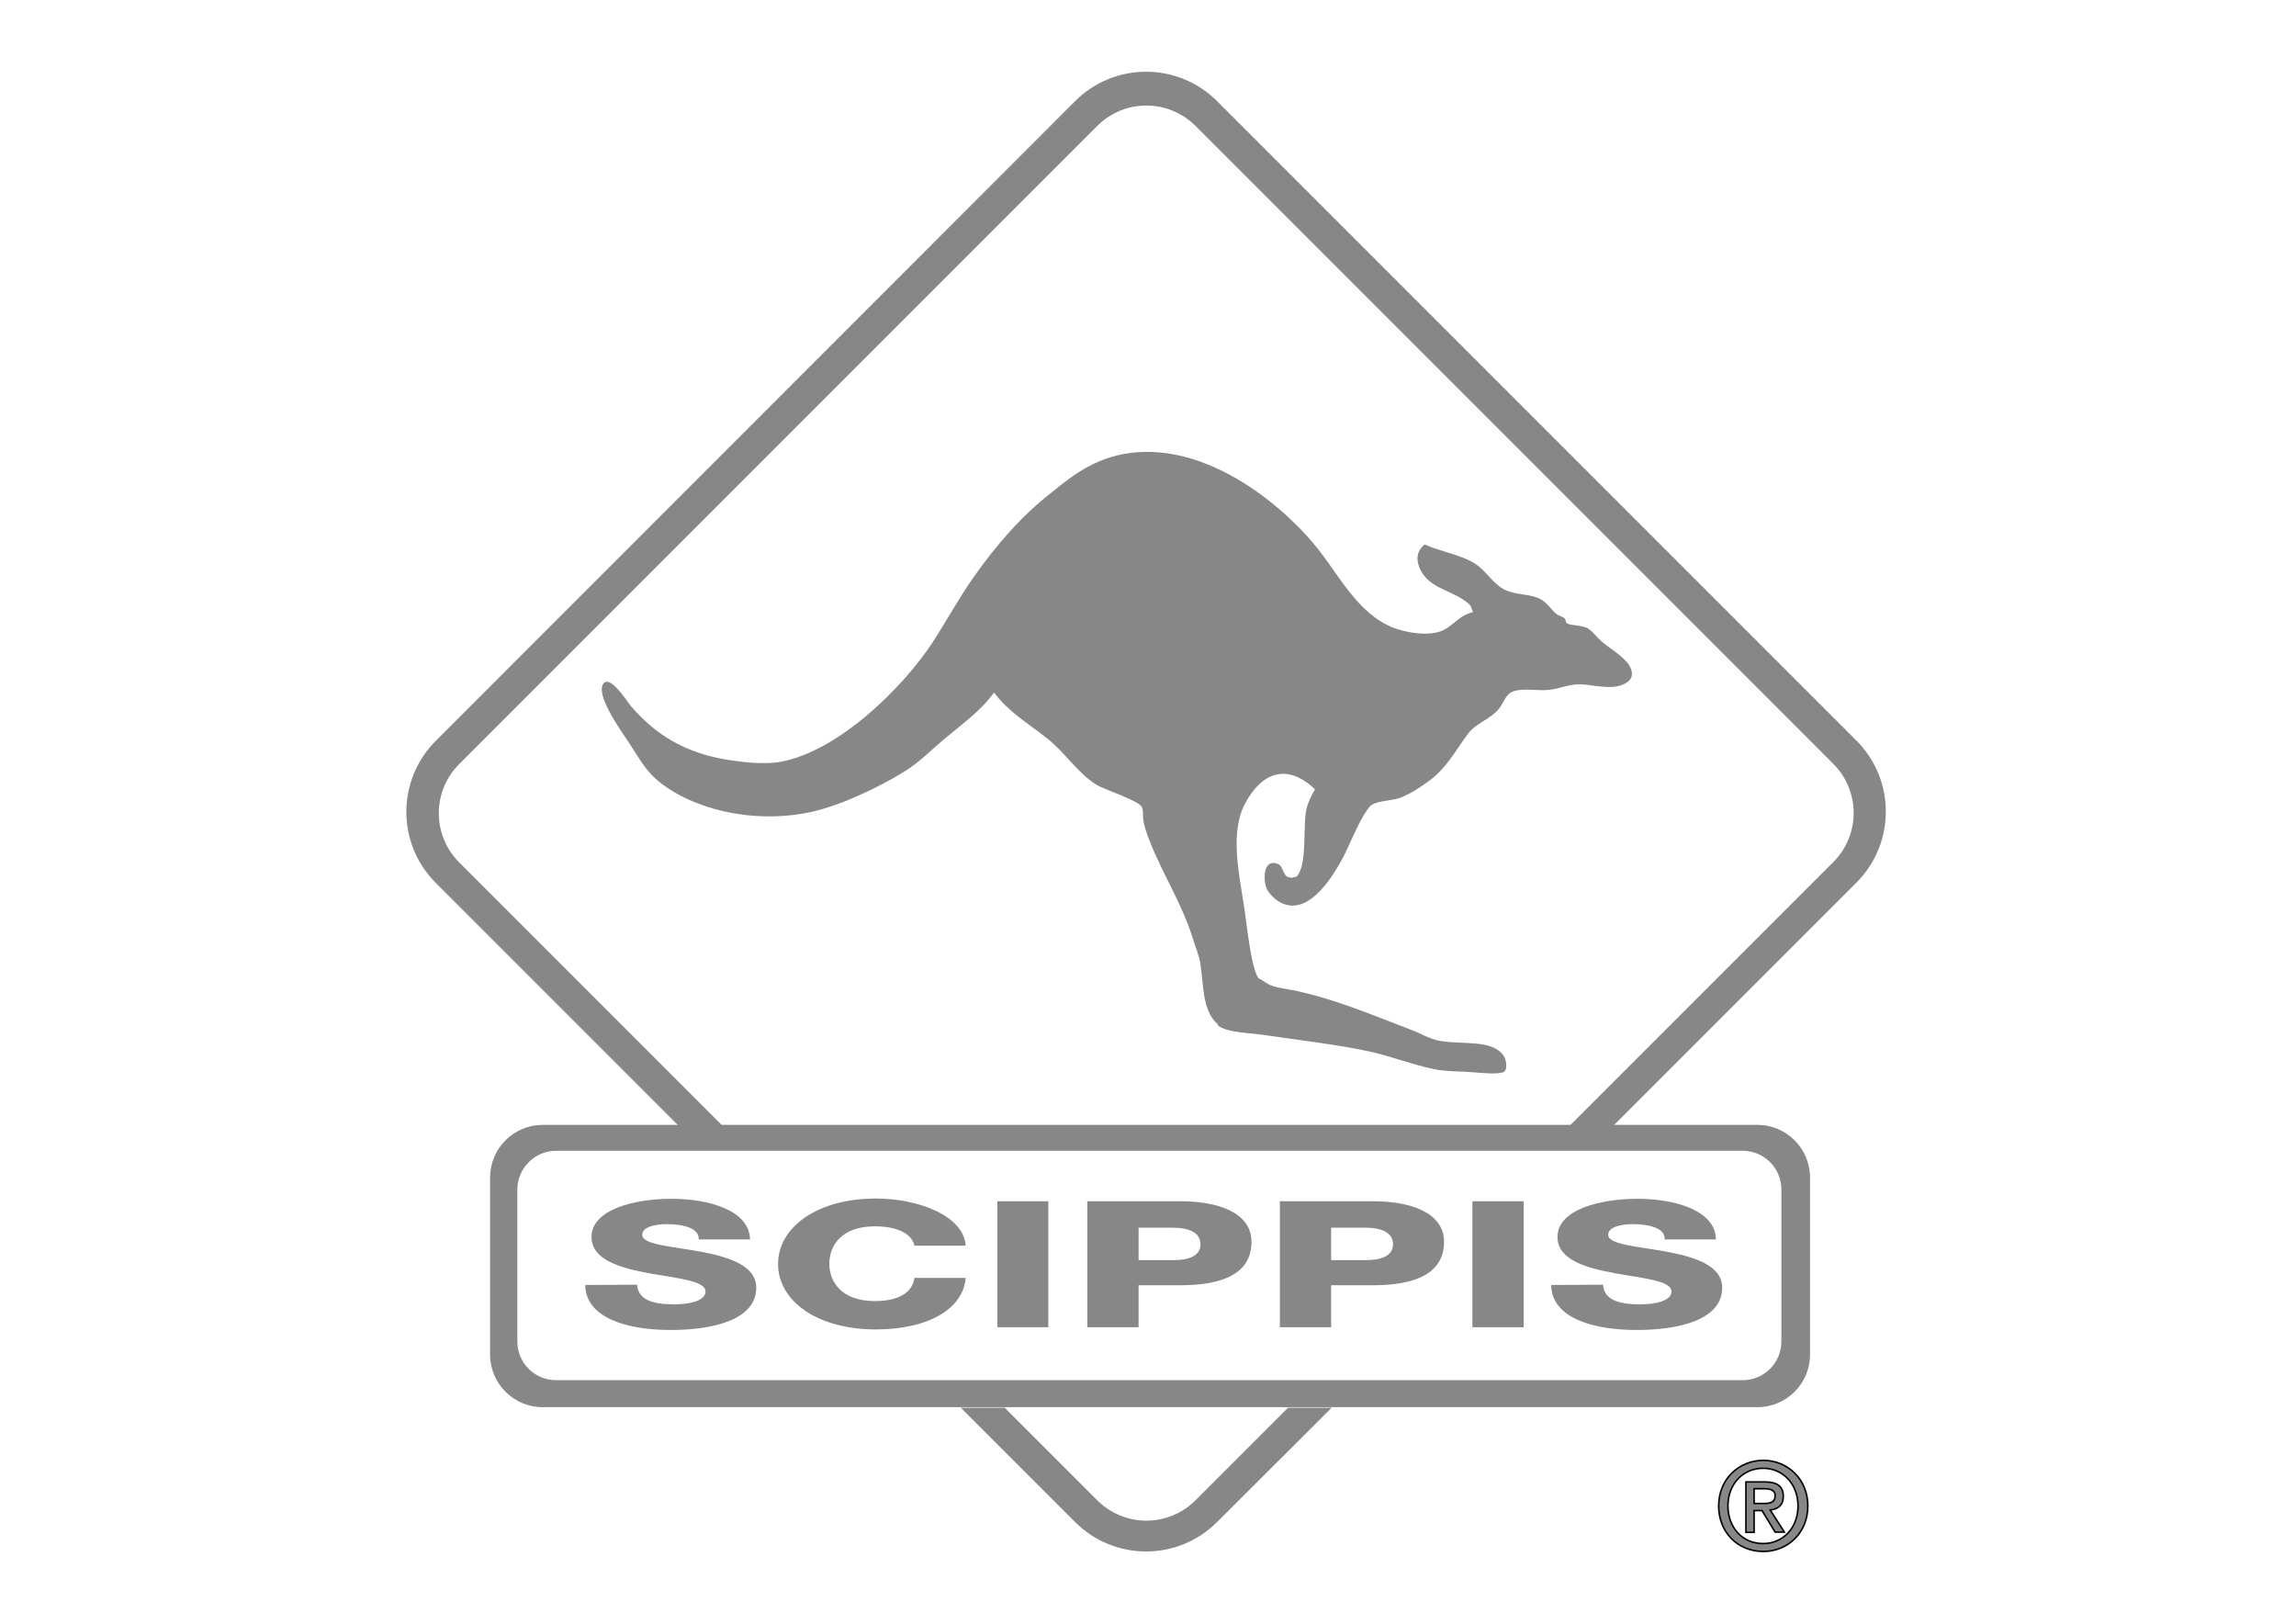 <?xml version="1.0" encoding="utf-8"?>
<!-- Generator: Adobe Illustrator 23.0.4, SVG Export Plug-In . SVG Version: 6.00 Build 0)  -->
<svg version="1.1" id="Ebene_1" xmlns="http://www.w3.org/2000/svg" xmlns:xlink="http://www.w3.org/1999/xlink" x="0px" y="0px"
	 viewBox="0 0 841.9 595.3" style="enable-background:new 0 0 841.9 595.3;" xml:space="preserve">
<style type="text/css">
	.st0{fill:#878787;}
	.st1{fill-rule:evenodd;clip-rule:evenodd;fill:#878787;}
	.st2{fill:#878787;stroke:#000000;stroke-width:0.567;stroke-miterlimit:3.864;}
</style>
<g>
	<path class="st0" d="M214.6,471.1c0.1,11.8,14.7,16.5,31.3,16.5c15.8,0,31.4-3.8,31.4-15.5c0-8.3-10.5-11.4-20.9-13.3
		c-10.5-1.9-20.9-2.5-20.9-6.1c0-3,5-3.9,9.1-3.9c5.7,0,11.9,1.4,11.6,5.6H275c-0.1-10.4-14.5-14.9-28.8-14.9
		c-13.5,0-29.3,3.9-29.3,14c0,8.5,10.8,11.4,21.1,13.3c10.4,1.9,20.7,2.7,20.7,6.7c0,3.4-5.8,4.7-11.5,4.7c-8,0-13.2-1.7-13.6-7.2
		L214.6,471.1L214.6,471.1z"/>
	<path class="st0" d="M354.1,456.9c-0.5-11.1-17.3-17.5-32.9-17.5c-21.8,0-35.9,10.7-35.9,24c0,13.4,14.1,24,35.9,24
		c18.3,0,31.9-7,32.9-18.9h-18.8c-0.7,5.3-5.7,8.5-14.5,8.5c-12.1,0-16.7-6.9-16.7-13.7s4.6-13.7,16.7-13.7c7.9,0,13.5,2.5,14.5,7.1
		h18.8V456.9z"/>
	<polygon class="st0" points="365.7,486.6 384.4,486.6 384.4,440.4 365.7,440.4 	"/>
	<path class="st1" d="M398.7,486.6h18.8v-15.4h15.4c15.8,0,26-4.5,26-15.9c0-10.9-12.6-14.9-26-14.9h-34.2L398.7,486.6L398.7,486.6z
		 M417.5,450.1h12.6c5.7,0,10.1,1.7,10.1,6.1c0,4.2-4.2,5.8-10.1,5.8h-12.6V450.1L417.5,450.1z"/>
	<path class="st1" d="M469.3,486.6h18.8v-15.4h15.4c15.8,0,26-4.5,26-15.9c0-10.9-12.6-14.9-26-14.9h-34.2V486.6L469.3,486.6z
		 M488.1,450.1h12.6c5.7,0,10.1,1.7,10.1,6.1c0,4.2-4.2,5.8-10.1,5.8h-12.6V450.1L488.1,450.1z"/>
	<polygon class="st0" points="539.9,486.6 558.7,486.6 558.7,440.4 539.9,440.4 	"/>
	<path class="st0" d="M568.8,471.1c0.1,11.8,14.7,16.5,31.3,16.5c15.8,0,31.4-3.8,31.4-15.5c0-8.3-10.5-11.4-20.9-13.3
		c-10.5-1.9-20.9-2.5-20.9-6.1c0-3,5-3.9,9.1-3.9c5.7,0,11.9,1.4,11.6,5.6h18.8c-0.1-10.4-14.5-14.9-28.8-14.9
		c-13.5,0-29.3,3.9-29.3,14c0,8.5,10.8,11.4,21.1,13.3c10.4,1.9,20.7,2.7,20.7,6.7c0,3.4-5.8,4.7-11.5,4.7c-8,0-13.2-1.7-13.6-7.2
		L568.8,471.1L568.8,471.1z"/>
	<path class="st0" d="M417.1,165.8c28.1-2.1,55.1,21,67,36.5c7.5,9.8,14.2,22.5,26.2,27.6c4.8,2,14,3.7,19.2,1
		c4-2.1,5.3-5.1,10.6-6.5c-0.5-1.2-0.6-2.1-1.4-2.9c-6.3-5.7-16.1-5.4-18.7-14.9c-0.8-3,0.4-5.4,2.4-7c5.6,2.6,13.6,3.8,18.7,7.2
		c4.1,2.7,6.7,7.9,11.5,9.8c3.8,1.5,8.5,1.2,12,2.9c2.5,1.2,4,3.8,6,5.5c0.9,0.8,2.2,0.9,3.1,1.7c0.5,0.5,0.3,1.5,1,1.9
		c1.3,0.8,5.6,0.5,7.7,1.9c1.8,1.2,3.2,3.2,4.8,4.6c3.1,2.6,6.6,4.6,9.4,7.7c1.5,1.7,2.9,5,0.5,7c-4.1,3.3-10.5,1.8-15.8,1.2
		c-5.4-0.6-8.9,1.4-13,1.9c-4.5,0.5-9.4-0.7-13.2,0.5c-3,0.9-3.7,4.3-5.5,6.5c-3,3.7-8.5,5.3-11.3,9.1c-4.6,6.2-7.8,12.4-13.9,17
		c-3.2,2.4-7.1,5-11,6.5c-3.5,1.3-9.4,0.9-11.3,3.4c-4.5,5.8-7.1,14.3-10.8,20.6c-3.2,5.5-12.2,20.4-22.6,13.9
		c-1.4-0.9-3-2.5-3.8-3.8c-1.9-2.9-2.1-12.3,3.8-9.8c1.6,0.7,1.7,3.2,2.9,4.3c0.7,0.7,2.2,0.7,2.2,0.7c0.7-0.3,1.5-0.2,1.9-0.7
		c3.8-4.8,1.9-18.6,3.4-24.7c0.6-2.5,1.9-5,3.1-7c-10.4-9.9-19.7-6.1-25.7,5.3c-5.7,10.7-2,26.4-0.2,38.4c0.9,6,2.5,22.4,5.3,25.7
		h0.2c1.4,0.7,3,2.1,4.6,2.6c2.9,1,6.5,1.3,9.1,1.9c6.7,1.5,13.3,3.5,19.7,5.8c7.4,2.6,14.7,5.6,22.1,8.4c3.3,1.2,6.8,3.4,10.6,4.1
		c9.1,1.5,19.2-0.6,23.5,5.5c0.8,1.1,1.7,5.3-0.2,6c-2.5,0.9-8.3,0.2-11.3,0c-5-0.4-9.8-0.2-14.4-1.2c-8.1-1.7-15.8-4.8-23.8-6.5
		c-12.4-2.6-25.7-4.1-38.6-6c-5.4-0.8-12-0.7-16.1-3.1c-0.3-0.2-0.5-0.8-0.7-1c-5.5-5-4.9-14.1-6.2-22.3c-0.4-2.7-1.8-5.8-2.6-8.6
		c-4.1-13.3-11.4-24.2-16.1-36.5c-0.9-2.3-1.9-5-2.2-7.4c-0.2-1.7,0.1-3.3-0.5-4.6c-1.2-2.5-14-6.4-17-8.4c-6.9-4.5-11.6-12.1-18-17
		c-6.9-5.4-13.9-9.5-19.2-16.6c-5,6.9-11.8,11.6-18.2,17c-4.7,3.9-9.1,8.5-14.4,11.8c-9,5.6-23.5,12.7-35,15.1
		c-21.1,4.4-43.8-1.2-56.4-12.2c-4-3.5-6.8-8.6-9.8-13.2c-2.1-3.2-11.7-16.3-9.8-21.1c2.1-5.3,9.5,6.5,10.3,7.4
		c8.7,10.2,19.4,17.3,35.8,19.9c5.2,0.8,13.2,1.8,19.2,0.7c21.7-4,45.3-27.8,55.7-43.7c5.2-8,9.7-16.3,15.1-24
		c8.1-11.5,17.7-22.7,28.8-31.2C393.8,173.8,403,166.8,417.1,165.8L417.1,165.8z"/>
	<path class="st0" d="M438.4,46.2c-10-10-26.1-10-36.1,0L168.4,280.1c-10,10-10,26.1,0,36.1l96.5,96.5h-16.1l-89-89
		c-14.4-14.4-14.4-37.7,0-52.1L394.2,37.1c14.4-14.4,37.7-14.4,52.1,0l234.4,234.4c14.4,14.4,14.4,37.7,0,52.1l-89,89h-16l96.5-96.5
		c10-10,10-26.1,0-36.1L438.4,46.2L438.4,46.2z"/>
	<path class="st0" d="M368.4,516.1l33.9,33.9c10,10,26.1,10,36.1,0l33.9-33.9h16l-42,41.9c-14.4,14.4-37.7,14.4-52.1,0l-41.9-41.9
		H368.4L368.4,516.1z"/>
	<path class="st1" d="M643.2,553.8h2.9l4.8,7.9h3.4l-5.2-8.1c2.8-0.3,4.8-1.7,4.8-5c0-3.7-2.3-5.3-6.7-5.3h-7v18.5h3V553.8
		L643.2,553.8z M643.2,551.2v-5.4h3.7c1.8,0,4,0.3,4,2.5c0,2.7-2,2.9-4.3,2.9H643.2L643.2,551.2z M662.9,552.1
		c0-10-7.6-16.7-16.3-16.7c-8.8,0-16.4,6.7-16.4,16.7c0,9.5,6.8,16.7,16.4,16.7C655.3,568.8,662.9,562.2,662.9,552.1L662.9,552.1z
		 M659.3,552.1c0,8.2-5.6,13.8-12.8,13.8c-7.9,0-12.9-6.2-12.9-13.8c0-8.1,5.6-13.8,12.9-13.8C653.7,538.3,659.3,544,659.3,552.1
		L659.3,552.1z"/>
	<path class="st2" d="M643.2,553.8h2.9l4.8,7.9h3.4l-5.2-8.1c2.8-0.3,4.8-1.7,4.8-5c0-3.7-2.3-5.3-6.7-5.3h-7v18.5h3V553.8
		L643.2,553.8z M643.2,551.2v-5.4h3.7c1.8,0,4,0.3,4,2.5c0,2.7-2,2.9-4.3,2.9H643.2L643.2,551.2z M662.9,552.1
		c0-10-7.6-16.7-16.3-16.7c-8.8,0-16.4,6.7-16.4,16.7c0,9.5,6.8,16.7,16.4,16.7C655.3,568.8,662.9,562.2,662.9,552.1L662.9,552.1z
		 M659.3,552.1c0,8.2-5.6,13.8-12.8,13.8c-7.9,0-12.9-6.2-12.9-13.8c0-8.1,5.6-13.8,12.9-13.8C653.7,538.3,659.3,544,659.3,552.1
		L659.3,552.1z"/>
	<path class="st1" d="M199,412.4h445.4c10.6,0,19.3,8.6,19.3,19.3v64.9c0,10.6-8.6,19.3-19.3,19.3H199c-10.6,0-19.3-8.6-19.3-19.3
		v-64.9C179.7,421.1,188.3,412.4,199,412.4L199,412.4z M203.9,421.9H639c7.8,0,14.2,6.3,14.2,14.2v55.7c0,7.8-6.3,14.2-14.2,14.2
		H203.9c-7.8,0-14.2-6.3-14.2-14.2v-55.7C189.7,428.3,196.1,421.9,203.9,421.9L203.9,421.9z"/>
</g>
</svg>
